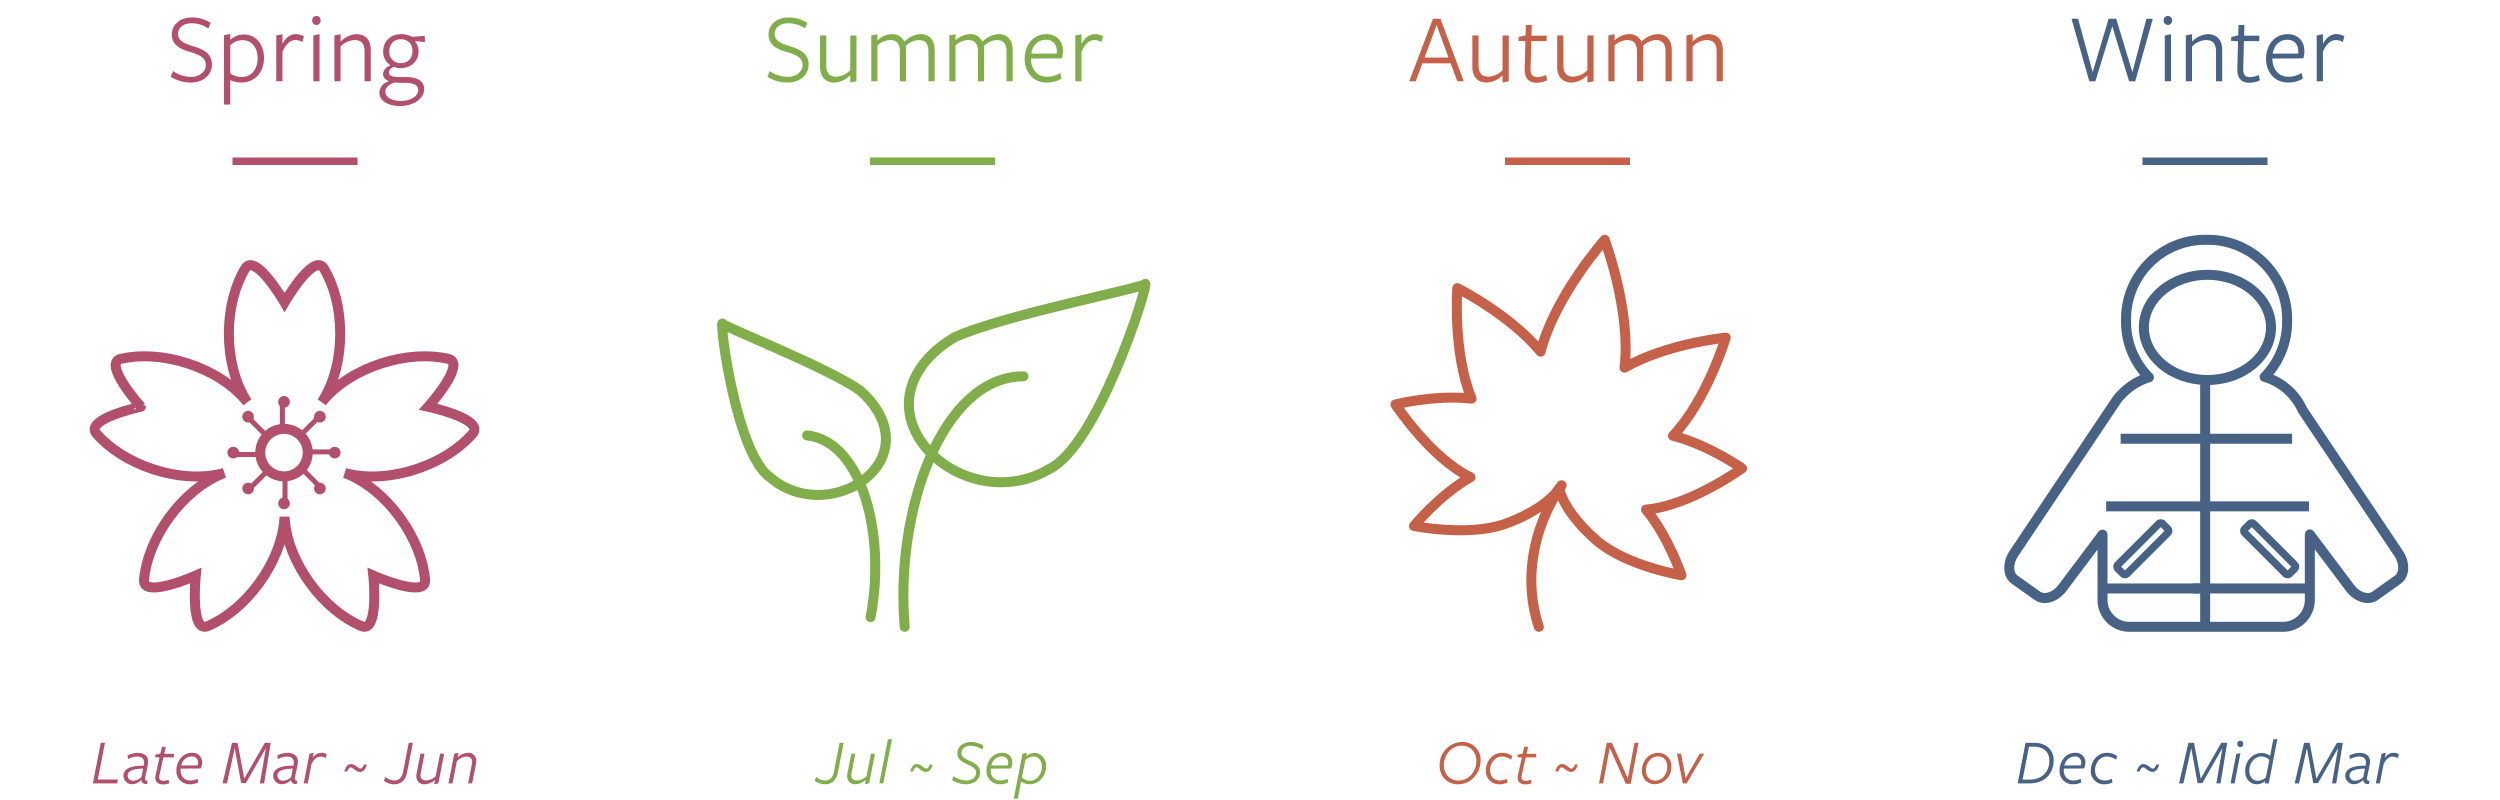<svg xmlns="http://www.w3.org/2000/svg" xmlns:xlink="http://www.w3.org/1999/xlink" width="1000" height="320" viewBox="0 0 1000 320"><defs><style>.cls-1,.cls-10,.cls-11,.cls-13,.cls-15,.cls-16,.cls-2,.cls-3,.cls-5,.cls-6,.cls-7,.cls-9{fill:none;}.cls-1,.cls-15{stroke:#c56049;}.cls-1,.cls-10,.cls-2,.cls-6,.cls-7{stroke-linecap:round;}.cls-1,.cls-10,.cls-6,.cls-7{stroke-linejoin:round;}.cls-1,.cls-2,.cls-3,.cls-6,.cls-7,.cls-9{stroke-width:4px;}.cls-11,.cls-2,.cls-3,.cls-5{stroke:#b14f6c;}.cls-11,.cls-13,.cls-15,.cls-16,.cls-2,.cls-3,.cls-5,.cls-9{stroke-miterlimit:10;}.cls-4{fill:#b14f6c;}.cls-5{stroke-width:2px;}.cls-13,.cls-6{stroke:#81ae4a;}.cls-10,.cls-16,.cls-7,.cls-9{stroke:#476285;}.cls-8{fill:#476285;}.cls-10,.cls-11,.cls-13,.cls-15,.cls-16{stroke-width:3px;}.cls-12{fill:#81ae4a;}.cls-14{fill:#c56049;}</style><symbol id="spring" data-name="spring" viewBox="0 0 155.89 148.667"><path class="cls-2" d="M135.4,58.639s15.604-17.388,8.018-19.16-17.117-1.296-26.793,1.848S98.959,49.688,93.863,55.58c-.31.358-.642.755-.99,1.181.297-.463.572-.901.817-1.307,4.029-6.667,6.522-15.879,6.522-26.053S97.719,10.017,93.689,3.349,77.945,16.895,77.945,16.895,66.23-3.318,62.2,3.349s-6.522,15.879-6.522,26.053S58.171,48.787,62.2,55.455c.245.406.52.844.817,1.307-.349-.426-.68-.823-.99-1.181-5.096-5.893-13.086-11.109-22.762-14.253s-19.206-3.62-26.793-1.848,8.018,19.16,8.018,19.16S-2.355,63.534,2.741,69.427,15.827,80.536,25.504,83.68,44.71,87.3,52.297,85.528c.461-.108.963-.233,1.495-.373-.513.2-.993.393-1.429.577-7.179,3.026-14.609,9.013-20.59,17.244s-9.378,17.148-10.037,24.91,20.7-1.705,20.7-1.705-2.404,23.239,4.775,20.213,14.609-9.013,20.59-17.244,9.378-17.148,10.037-24.91c.04-.472.075-.988.107-1.537.031.55.067,1.065.107,1.537.659,7.763,4.057,16.679,10.037,24.91s13.411,14.218,20.59,17.244,4.776-20.213,4.776-20.213,21.359,9.467,20.7,1.705-4.057-16.679-10.037-24.91-13.411-14.218-20.59-17.244c-.437-.184-.916-.377-1.429-.577.532.14,1.034.266,1.495.373C111.18,87.3,120.71,86.824,130.386,83.68s17.666-8.361,22.762-14.253S135.4,58.639,135.4,58.639Z"/><circle class="cls-3" cx="77.728" cy="76.991" r="9.495"/><circle class="cls-4" cx="77.728" cy="56.69" r="2.331"/><line class="cls-5" x1="77.085" y1="57.762" x2="77.085" y2="68.284"/><circle class="cls-4" cx="63.373" cy="62.636" r="2.331" transform="translate(-25.729 63.157) rotate(-45)"/><line class="cls-5" x1="63.704" y1="63.248" x2="71.055" y2="70.599"/><circle class="cls-4" cx="57.427" cy="76.991" r="2.331"/><line class="cls-5" x1="58.146" y1="77.753" x2="68.668" y2="77.753"/><circle class="cls-4" cx="63.373" cy="91.347" r="2.331" transform="translate(-46.03 71.566) rotate(-45)"/><line class="cls-5" x1="64.194" y1="91.183" x2="71.545" y2="83.832"/><circle class="cls-4" cx="77.728" cy="97.293" r="2.331"/><line class="cls-5" x1="78.137" y1="97.743" x2="78.137" y2="87.222"/><circle class="cls-4" cx="92.084" cy="91.347" r="2.331" transform="translate(-37.621 91.868) rotate(-45)"/><line class="cls-5" x1="92.129" y1="90.693" x2="84.778" y2="83.342"/><circle class="cls-4" cx="98.03" cy="76.991" r="2.331"/><line class="cls-5" x1="97.075" y1="76.701" x2="87.606" y2="76.701"/><circle class="cls-4" cx="92.084" cy="62.636" r="2.331" transform="translate(-17.32 83.459) rotate(-45)"/><line class="cls-5" x1="91.639" y1="62.758" x2="84.288" y2="70.109"/></symbol><symbol id="autmun" data-name="autmun" viewBox="0 0 142.639 158.803"><path class="cls-1" d="M140.639,93.424s-13.224-9.34-27.621-13.031c13.716-14.544,21.087-39.267,21.087-39.267s-23.65,2.36-40.471,12.026C96.342,30.403,85.679,2,85.679,2S65.716,24.587,60.058,46.737C47.759,31.847,26.756,21.333,26.756,21.333s-1.932,25.726,5.695,44.205C17.685,63.852,2,67.862,2,67.862S16.1,89.349,32.012,96.975c-12.255,6.888-22.61,19.483-22.61,19.483s21.713,4.412,36.461-.826c10.303-3.659,18.4-9.186,21.63-14.213,1.223,5.848,6.808,13.896,15.13,20.991,11.91,10.153,33.769,13.775,33.769,13.775s-5.182-15.46-14.174-26.266C119.802,108.47,140.639,93.424,140.639,93.424Z"/><path class="cls-1" d="M68.465,100.183c-12.102,17.786-15.142,38.834-9.12,56.62"/></symbol><symbol id="summer-leaves" data-name="summer-leaves" viewBox="0 0 173.309 141.173"><path class="cls-6" d="M132.617,76.191c-17.983,10.601-40.358,3.815-50.677-10.707C71.509,50.81,77.064,33.929,95.047,23.328,114.423,14.483,172.377,3.137,171.265,2,172.378,3.136,151.994,67.347,132.617,76.191Z"/><path class="cls-6" d="M21.236,79.423c12.187,10.508,30.09,8.43,39.91-1.17,9.926-9.7,8.028-23.267-4.159-33.776C43.503,35.111,1.099,18.553,2.098,17.843,1.098,18.553,7.752,70.056,21.236,79.423Z"/><path class="cls-6" d="M75.027,139.173C71.06,92.658,90.042,39.034,122.53,38.984"/><path class="cls-6" d="M61.375,135.311c6.185-31.825-2.948-70.258-25.378-72.699"/></symbol><symbol id="winter" data-name="winter" viewBox="0 0 161.57 158.803"><path class="cls-7" d="M157.695,127.413,119.307,70.094a24.18,24.18,0,0,0-15.154-13.26A31.568,31.568,0,0,0,113.13,34.75V33.68A31.68,31.68,0,0,0,81.45,2h-1.07a31.68,31.68,0,0,0-31.68,31.68v1.07a31.575,31.575,0,0,0,9.147,22.263,25.124,25.124,0,0,0-11.168,7.072,11.826,11.826,0,0,0-1.806,2.112L3.875,127.413c-2.619,3.91-2.477,8.576.321,10.563l9.022,6.406c2.798,1.987,7.25.583,10.079-3.178L39.29,119.938v26.1a10.743,10.743,0,0,0,10.605,10.765h61.719a10.743,10.743,0,0,0,10.605-10.765v-26.18l16.054,21.346c2.829,3.761,7.281,5.165,10.079,3.178l9.022-6.406C160.173,135.989,160.314,131.323,157.695,127.413Z"/><line class="cls-7" x1="80.35" y1="60.324" x2="80.35" y2="155.955"/><path class="cls-8" d="M81.255,17.997c12.92,0,23.431,8.544,23.431,19.047S94.175,56.092,81.255,56.092,57.825,47.547,57.825,37.044s10.511-19.047,23.431-19.047m0-4c-15.15,0-27.431,10.319-27.431,23.047s12.281,23.047,27.431,23.047,27.431-10.319,27.431-23.047S96.405,13.997,81.255,13.997Z"/><line class="cls-9" x1="46.541" y1="81.575" x2="80.35" y2="81.575"/><line class="cls-9" x1="40.745" y1="108.622" x2="80.35" y2="108.622"/><line class="cls-9" x1="39.779" y1="141.466" x2="78.418" y2="141.466"/><line class="cls-9" x1="81.316" y1="81.575" x2="115.126" y2="81.575"/><line class="cls-9" x1="80.35" y1="108.622" x2="121.888" y2="108.622"/><line class="cls-9" x1="75.52" y1="141.466" x2="122.853" y2="141.466"/><path class="cls-10" d="M116.136,133.518l-2.058,2.058a1.096,1.096,0,0,1-1.55,0L96.155,119.205a1.096,1.096,0,0,1,0-1.55l2.058-2.058a1.096,1.096,0,0,1,1.55,0l16.372,16.372A1.096,1.096,0,0,1,116.136,133.518Z"/><path class="cls-10" d="M45.434,133.518l2.058,2.058a1.096,1.096,0,0,0,1.55,0l16.372-16.372a1.096,1.096,0,0,0,0-1.55l-2.058-2.058a1.096,1.096,0,0,0-1.55,0L45.434,131.968A1.096,1.096,0,0,0,45.434,133.518Z"/></symbol></defs><title>season-sa-ts-yo</title><g id="sakurai-totsukawa-yoshino"><use width="155.89" height="148.667" transform="translate(35.873 104.058)" xlink:href="#spring"/><path class="cls-4" d="M82.333,26.02c0-2.919-2.399-4.079-6.319-5.239-3.52-1.039-7.278-2.56-7.278-6.998,0-3.96,3.359-6.799,7.998-6.799a13.716,13.716,0,0,1,7.52,2.159l-.92,2.239a12.132,12.132,0,0,0-6.56-2.08c-3.759,0-5.559,2-5.559,4.279,0,2.76,2.479,3.8,6.318,5,3.6,1.08,7.239,2.719,7.239,7.238,0,4.119-3.439,7.199-8.438,7.199a15.024,15.024,0,0,1-8.039-2.32l.92-2.279a12.566,12.566,0,0,0,7.199,2.32C79.894,30.74,82.333,28.66,82.333,26.02Z"/><path class="cls-4" d="M97.405,13.783c4.96,0,8.199,3.919,8.199,9.479,0,5.678-3.76,9.758-9.039,9.758a11.812,11.812,0,0,1-4.479-.96v9.759H89.607V14.102l2.479-.52v2.44A7.863,7.863,0,0,1,97.405,13.783ZM92.087,29.34a7.679,7.679,0,0,0,4.599,1.44c3.92,0,6.359-3.159,6.359-7.479,0-4.238-2.319-7.238-6.039-7.238a7.394,7.394,0,0,0-4.919,2.039Z"/><path class="cls-4" d="M112.982,32.5h-2.479V14.183l2.479-.52v3.92c1.199-2.359,2.999-3.92,5.398-3.92a6.659,6.659,0,0,1,3.2.84l-.641,2.32a5.448,5.448,0,0,0-2.799-.8c-1.92,0-3.72,1.44-5.159,4.72Z"/><path class="cls-4" d="M126.573,9.983a1.679,1.679,0,0,1-1.68-1.84,1.681,1.681,0,1,1,3.359,0A1.679,1.679,0,0,1,126.573,9.983ZM125.334,32.5V14.183l2.479-.52V32.5Z"/><path class="cls-4" d="M145.827,32.5V20.662c0-3.2-1.279-4.64-4.039-4.64a8.233,8.233,0,0,0-5.559,2.6V32.5H133.75V14.183l2.479-.52v3a9.486,9.486,0,0,1,6.238-3c3.68,0,5.84,2.28,5.84,6.279V32.5Z"/><path class="cls-4" d="M153.226,29.62c0-1.52,1.319-2.84,2.999-3.479a6.403,6.403,0,0,1-2.959-5.6c0-3.879,2.879-6.879,7.198-6.879a8.631,8.631,0,0,1,4.319,1.08l5.079-.399.12,2.479-4.039-.4a6.38,6.38,0,0,1,1.48,4.119c0,3.88-3.039,6.719-7.118,6.719a7.814,7.814,0,0,1-2.72-.52c-.96.4-2.04,1.16-2.04,2.199,0,1.16.88,1.881,4.159,1.881h2.36c5.318,0,7.599,1.799,7.599,4.799,0,4.039-4.52,6.799-9.639,6.799-4.919,0-8.278-2.16-8.278-5.359a4.88,4.88,0,0,1,3.959-4.52C154.145,31.98,153.226,30.939,153.226,29.62Zm.92,6.999c0,2.159,2.359,3.76,6.238,3.76,3.8,0,6.879-1.84,6.879-4.32,0-2.159-1.919-2.92-5.559-2.92-1.24,0-2.8-.039-3.84-.119C155.665,33.619,154.145,35.059,154.145,36.619Zm6.278-11.358c2.8,0,4.56-1.999,4.56-4.8,0-2.719-1.6-4.759-4.679-4.759-2.84,0-4.6,2.04-4.6,4.88A4.46,4.46,0,0,0,160.424,25.261Z"/><line class="cls-11" x1="93" y1="64.5" x2="143" y2="64.5"/><path class="cls-12" d="M321.004,26.02c0-2.919-2.399-4.079-6.319-5.239-3.52-1.039-7.278-2.56-7.278-6.998,0-3.96,3.359-6.799,7.998-6.799a13.716,13.716,0,0,1,7.52,2.159l-.92,2.239a12.132,12.132,0,0,0-6.56-2.08c-3.759,0-5.559,2-5.559,4.279,0,2.76,2.479,3.8,6.318,5,3.6,1.08,7.239,2.719,7.239,7.238,0,4.119-3.439,7.199-8.438,7.199a15.024,15.024,0,0,1-8.039-2.32l.92-2.279a12.566,12.566,0,0,0,7.199,2.32C318.565,30.74,321.004,28.66,321.004,26.02Z"/><path class="cls-12" d="M330.505,14.183V26.02c0,3.2,1.279,4.64,3.959,4.64a8.11,8.11,0,0,0,5.64-2.6V14.183h2.479V32.5l-2.479.52v-2.959a9.283,9.283,0,0,1-6.319,2.959c-3.56,0-5.759-2.279-5.759-6.279V14.183Z"/><path class="cls-12" d="M371.382,32.5V20.701c0-3.199-1.24-4.679-3.88-4.679a7.759,7.759,0,0,0-5.159,2.359c.04.24.08,1.2.08,1.64V32.5h-2.479V20.701c0-3.199-1.239-4.679-3.879-4.679a7.759,7.759,0,0,0-5.079,2.12V32.5h-2.479V14.183l2.479-.52v2.52a8.696,8.696,0,0,1,5.799-2.52,5.027,5.027,0,0,1,4.959,3.04,9.373,9.373,0,0,1,6.479-3.04c3.478,0,5.639,2.28,5.639,6.319V32.5Z"/><path class="cls-12" d="M402.606,32.5V20.701c0-3.199-1.24-4.679-3.88-4.679a7.759,7.759,0,0,0-5.159,2.359c.04.24.08,1.2.08,1.64V32.5H391.168V20.701c0-3.199-1.239-4.679-3.879-4.679a7.759,7.759,0,0,0-5.079,2.12V32.5H379.73V14.183l2.479-.52v2.52a8.696,8.696,0,0,1,5.799-2.52,5.027,5.027,0,0,1,4.959,3.04,9.373,9.373,0,0,1,6.479-3.04c3.478,0,5.639,2.28,5.639,6.319V32.5Z"/><path class="cls-12" d="M412.386,23.621c.08,4.119,2.56,7.078,6.399,7.078a9.898,9.898,0,0,0,5.318-1.52l.48,2.279a11.252,11.252,0,0,1-5.879,1.56c-5.279,0-8.839-3.959-8.839-9.519,0-5.759,3.68-9.839,8.639-9.839,4.039,0,6.679,2.641,6.679,6.76a11.224,11.224,0,0,1-.399,2.919l-12.398.08Zm10.318-2.199a5.373,5.373,0,0,0,.04-.801c0-2.799-1.52-4.719-4.399-4.719-3.279,0-5.399,2.52-5.799,5.559Z"/><path class="cls-12" d="M432.598,32.5h-2.479V14.183l2.479-.52v3.92c1.199-2.359,2.999-3.92,5.398-3.92a6.659,6.659,0,0,1,3.2.84l-.641,2.32a5.448,5.448,0,0,0-2.799-.8c-1.92,0-3.72,1.44-5.159,4.72Z"/><line class="cls-13" x1="348" y1="64.5" x2="398" y2="64.5"/><path class="cls-14" d="M585.506,32.5h-2.6l-2.64-7.159H568.948l-2.64,7.159h-2.6l9.479-24.996h3ZM574.628,10.023l-4.8,12.998h9.559Z"/><path class="cls-14" d="M591.421,14.183V26.02c0,3.2,1.279,4.64,3.959,4.64a8.11,8.11,0,0,0,5.64-2.6V14.183h2.479V32.5l-2.479.52v-2.959A9.283,9.283,0,0,1,594.7,33.02c-3.56,0-5.759-2.279-5.759-6.279V14.183Z"/><path class="cls-14" d="M614.792,33.1c-3.479,0-5.039-1.92-4.92-5.76l.28-10.838-2.8-.16.12-1.559,2.76-.641.12-4.159h2.359l-.12,4.279h6.119l-.12,2.2h-6.079l-.279,10.957c-.08,2.32.76,3.439,2.68,3.439a9.137,9.137,0,0,0,3.519-.879l.44,2.159A9.986,9.986,0,0,1,614.792,33.1Z"/><path class="cls-14" d="M625.349,14.183V26.02c0,3.2,1.279,4.64,3.959,4.64a8.11,8.11,0,0,0,5.64-2.6V14.183h2.479V32.5l-2.479.52v-2.959a9.283,9.283,0,0,1-6.319,2.959c-3.56,0-5.759-2.279-5.759-6.279V14.183Z"/><path class="cls-14" d="M666.226,32.5V20.701c0-3.199-1.24-4.679-3.88-4.679a7.759,7.759,0,0,0-5.159,2.359c.04.24.08,1.2.08,1.64V32.5h-2.479V20.701c0-3.199-1.239-4.679-3.879-4.679a7.759,7.759,0,0,0-5.079,2.12V32.5H643.35V14.183l2.479-.52v2.52a8.696,8.696,0,0,1,5.799-2.52,5.027,5.027,0,0,1,4.959,3.04,9.373,9.373,0,0,1,6.479-3.04c3.478,0,5.639,2.28,5.639,6.319V32.5Z"/><path class="cls-14" d="M686.65,32.5V20.662c0-3.2-1.279-4.64-4.039-4.64a8.233,8.233,0,0,0-5.559,2.6V32.5h-2.479V14.183l2.479-.52v3a9.486,9.486,0,0,1,6.238-3c3.68,0,5.84,2.28,5.84,6.279V32.5Z"/><line class="cls-15" x1="602" y1="64.5" x2="652" y2="64.5"/><path class="cls-4" d="M37.14,313.37l3.173-16.251h1.664l-2.86,14.691H47.15l-.311,1.56Z"/><path class="cls-4" d="M57.568,305.727c.363-1.951-.599-3.121-2.757-3.121a7.892,7.892,0,0,0-3.588,1.066l-.208-1.456A8.603,8.603,0,0,1,55.02,301.15c2.965,0,4.784,1.533,4.108,4.783l-1.014,4.94c-.183.936-.104,1.456.962,1.431l-.286,1.326c-1.69.103-2.21-.781-2.262-1.664H56.502a5.196,5.196,0,0,1-3.666,1.715,3.413,3.413,0,0,1-3.458-3.328c0-2.547,2.366-4.16,8.06-4.056Zm-.339,1.715c-4.342.053-6.162,1.119-6.162,2.73a2.092,2.092,0,0,0,2.263,2.106,4.768,4.768,0,0,0,3.224-1.43Z"/><path class="cls-4" d="M67.682,313.292a6.958,6.958,0,0,1-2.471.468c-1.768,0-3.094-.884-3.094-2.625a7.332,7.332,0,0,1,.233-1.56l1.457-6.578-1.742-.131.078-1.014,2.002-.416.624-2.704h1.534l-.625,2.782h3.927l-.078,1.456H65.341l-1.481,6.734a5.752,5.752,0,0,0-.208,1.196c0,1.014.754,1.43,1.742,1.43a5.538,5.538,0,0,0,2.027-.441Z"/><path class="cls-4" d="M72.223,308.014c0,2.652,1.56,4.186,3.926,4.186a7.001,7.001,0,0,0,2.86-.677l.234,1.457a7.638,7.638,0,0,1-3.225.728,5.254,5.254,0,0,1-5.46-5.564c0-3.562,2.47-7.021,6.189-7.021a3.803,3.803,0,0,1,4.134,3.822,6.262,6.262,0,0,1-.52,2.445l-8.112.051C72.249,307.65,72.223,307.832,72.223,308.014Zm6.838-1.846a3.829,3.829,0,0,0,.183-1.092,2.436,2.436,0,0,0-2.704-2.496,4.419,4.419,0,0,0-4.057,3.613C73.185,306.193,79.061,306.168,79.061,306.168Z"/><path class="cls-4" d="M106.387,299.199l-8.06,14.066H96.454l-2.548-13.988L90.76,313.37H89.018l3.771-16.251h2.236l2.678,14.326,8.217-14.326h2.365l-2.651,16.251h-1.69Z"/><path class="cls-4" d="M117.457,305.727c.363-1.951-.599-3.121-2.757-3.121a7.892,7.892,0,0,0-3.588,1.066l-.208-1.456a8.603,8.603,0,0,1,4.004-1.065c2.965,0,4.784,1.533,4.108,4.783l-1.014,4.94c-.183.936-.104,1.456.962,1.431l-.286,1.326c-1.69.103-2.21-.781-2.262-1.664h-.026a5.196,5.196,0,0,1-3.666,1.715,3.413,3.413,0,0,1-3.458-3.328c0-2.547,2.366-4.16,8.06-4.056Zm-.339,1.715c-4.342.053-6.162,1.119-6.162,2.73a2.092,2.092,0,0,0,2.263,2.106,4.768,4.768,0,0,0,3.224-1.43Z"/><path class="cls-4" d="M123.09,313.37h-1.612l2.314-11.909,1.69-.338-.442,2.263a3.971,3.971,0,0,1,5.643-1.69l-.442,1.56a4.151,4.151,0,0,0-2.08-.598c-1.43,0-2.574,1.065-3.536,2.834Z"/><path class="cls-4" d="M144.046,308.768c-1.716,0-2.782-1.82-3.796-1.82-.624,0-.988.677-1.378,1.639h-1.17c.52-1.768,1.3-2.965,2.703-2.965,1.717,0,2.782,1.82,3.797,1.82.598,0,.988-.649,1.352-1.638H146.75C146.204,307.572,145.424,308.768,144.046,308.768Z"/><path class="cls-4" d="M157.694,313.708a6.724,6.724,0,0,1-4.134-1.431l.599-1.508a5.549,5.549,0,0,0,3.562,1.431c2.028,0,3.095-1.353,3.536-3.562l2.236-11.52h1.638l-2.288,11.805C162.297,311.784,160.659,313.708,157.694,313.708Z"/><path class="cls-4" d="M169.802,301.461l-1.403,7.229a7.559,7.559,0,0,0-.208,1.431c0,1.3.832,2.08,2.34,2.08a6.098,6.098,0,0,0,3.744-1.716l1.768-9.023h1.612L175.341,313.37l-1.69.338.338-1.794a6.517,6.517,0,0,1-4.056,1.794,3.129,3.129,0,0,1-3.406-3.198,10.086,10.086,0,0,1,.208-1.611l1.456-7.438Z"/><path class="cls-4" d="M187.243,313.37l1.404-7.228a7.639,7.639,0,0,0,.208-1.431c0-1.3-.832-2.08-2.34-2.08a6.207,6.207,0,0,0-3.744,1.741l-1.769,8.997h-1.611l2.313-11.909,1.69-.338-.338,1.795a6.513,6.513,0,0,1,4.056-1.795,3.131,3.131,0,0,1,3.406,3.199,10.199,10.199,0,0,1-.208,1.611l-1.456,7.436Z"/><path class="cls-12" d="M330.022,313.708a6.724,6.724,0,0,1-4.134-1.431l.599-1.508a5.549,5.549,0,0,0,3.562,1.431c2.028,0,3.095-1.353,3.536-3.562l2.236-11.52h1.638l-2.288,11.805C334.625,311.784,332.987,313.708,330.022,313.708Z"/><path class="cls-12" d="M342.13,301.461l-1.403,7.229a7.559,7.559,0,0,0-.208,1.431c0,1.3.832,2.08,2.34,2.08a6.098,6.098,0,0,0,3.744-1.716l1.768-9.023h1.612L347.669,313.37l-1.69.338.338-1.794a6.517,6.517,0,0,1-4.056,1.794,3.129,3.129,0,0,1-3.406-3.198,10.086,10.086,0,0,1,.208-1.611l1.456-7.438Z"/><path class="cls-12" d="M351.72,313.37l3.405-17.524,1.69-.338L353.331,313.37Z"/><path class="cls-12" d="M370.387,308.768c-1.716,0-2.782-1.82-3.796-1.82-.624,0-.988.677-1.378,1.639H364.042c.52-1.768,1.301-2.965,2.705-2.965,1.716,0,2.781,1.82,3.796,1.82.598,0,.987-.649,1.352-1.638h1.196C372.545,307.572,371.765,308.768,370.387,308.768Z"/><path class="cls-12" d="M390.432,309.132c0-1.664-1.43-2.496-3.536-3.433-2.106-.91-3.952-2.053-3.952-4.289,0-2.99,2.574-4.603,5.408-4.603a9.663,9.663,0,0,1,5.019,1.431l-.416,1.586a9.063,9.063,0,0,0-4.758-1.535c-1.95,0-3.614,1.092-3.614,2.938,0,1.534,1.378,2.288,3.458,3.198,2.21.988,4.004,2.133,4.004,4.523,0,2.939-2.496,4.759-5.616,4.759a10.394,10.394,0,0,1-5.538-1.664l.416-1.612a9.867,9.867,0,0,0,5.2,1.795C388.794,312.227,390.432,310.952,390.432,309.132Z"/><path class="cls-12" d="M396.269,308.014c0,2.652,1.56,4.186,3.926,4.186a7.001,7.001,0,0,0,2.86-.677l.234,1.457a7.638,7.638,0,0,1-3.225.728,5.254,5.254,0,0,1-5.46-5.564c0-3.562,2.47-7.021,6.189-7.021a3.802,3.802,0,0,1,4.134,3.822,6.262,6.262,0,0,1-.52,2.445l-8.112.051C396.295,307.65,396.269,307.832,396.269,308.014Zm6.838-1.846a3.829,3.829,0,0,0,.183-1.092,2.436,2.436,0,0,0-2.704-2.496,4.419,4.419,0,0,0-4.057,3.613C397.23,306.193,403.106,306.168,403.106,306.168Z"/><path class="cls-12" d="M413.792,301.201c2.652,0,4.654,2.185,4.654,5.175,0,4.082-2.886,7.332-6.63,7.332a5.826,5.826,0,0,1-3.381-1.17l-1.3,6.89h-1.612l3.484-17.967,1.69-.338-.26,1.353A5.306,5.306,0,0,1,413.792,301.201Zm-5.018,9.751a4.527,4.527,0,0,0,3.197,1.353c2.809,0,4.811-2.783,4.811-5.695,0-2.418-1.456-4.004-3.38-4.004a5.089,5.089,0,0,0-3.25,1.326Z"/><path class="cls-14" d="M583.245,313.708a7.177,7.177,0,0,1-7.385-7.515,9.196,9.196,0,0,1,9.023-9.412,7.128,7.128,0,0,1,7.358,7.463C592.241,309.21,588.419,313.708,583.245,313.708Zm1.43-15.444c-4.29,0-7.124,3.848-7.124,7.826,0,3.536,2.366,6.137,5.876,6.137,4.29,0,7.125-3.9,7.125-7.854C590.552,300.812,588.186,298.264,584.675,298.264Z"/><path class="cls-14" d="M599.817,313.708a5.228,5.228,0,0,1-5.461-5.564c0-3.562,2.574-7.021,6.448-7.021a6.925,6.925,0,0,1,4.083,1.275l-.442,1.481a6.667,6.667,0,0,0-3.718-1.274c-2.809,0-4.681,2.782-4.681,5.408,0,2.652,1.534,4.186,3.9,4.186a7.214,7.214,0,0,0,2.86-.677l.207,1.457A7.517,7.517,0,0,1,599.817,313.708Z"/><path class="cls-14" d="M612.617,313.292a6.958,6.958,0,0,1-2.471.468c-1.768,0-3.094-.884-3.094-2.625a7.332,7.332,0,0,1,.233-1.56l1.457-6.578-1.742-.131.078-1.014,2.002-.416.624-2.704h1.534l-.625,2.782h3.927l-.078,1.456h-4.186l-1.481,6.734a5.752,5.752,0,0,0-.208,1.196c0,1.014.754,1.43,1.742,1.43a5.538,5.538,0,0,0,2.027-.441Z"/><path class="cls-14" d="M628.45,308.768c-1.716,0-2.782-1.82-3.796-1.82-.624,0-.988.677-1.378,1.639h-1.17c.52-1.768,1.3-2.965,2.703-2.965,1.717,0,2.782,1.82,3.797,1.82.598,0,.988-.649,1.352-1.638h1.196C630.608,307.572,629.828,308.768,628.45,308.768Z"/><path class="cls-14" d="M653.8,297.119h1.611l-3.146,16.406h-1.95l-6.422-14.404-2.679,14.249h-1.612l3.121-16.251h2.027l6.37,14.249Z"/><path class="cls-14" d="M661.937,313.682c-3.147,0-5.175-2.34-5.175-5.459,0-3.667,2.626-7.072,6.579-7.072a5.143,5.143,0,0,1,5.199,5.485A6.761,6.761,0,0,1,661.937,313.682Zm1.248-11.128c-3.017,0-4.811,2.912-4.811,5.591,0,2.392,1.378,4.107,3.744,4.107,2.99,0,4.784-2.834,4.784-5.512C666.902,304.348,665.576,302.554,663.185,302.554Z"/><path class="cls-14" d="M674.614,313.397h-1.481l-2.341-11.935h1.664l1.795,9.829,5.615-9.829h1.795Z"/><path class="cls-8" d="M838.16,32.5h-2.439L828.602,7.504h2.64L837.08,28.86l6.359-21.356h3.039L852.958,28.86l5.599-21.356h2.56L854.117,32.5h-2.479l-6.719-21.996Z"/><path class="cls-8" d="M867.153,9.983a1.679,1.679,0,0,1-1.68-1.84,1.681,1.681,0,1,1,3.359,0A1.679,1.679,0,0,1,867.153,9.983ZM865.914,32.5V14.183l2.479-.52V32.5Z"/><path class="cls-8" d="M886.407,32.5V20.662c0-3.2-1.279-4.64-4.039-4.64a8.233,8.233,0,0,0-5.559,2.6V32.5H874.33V14.183l2.479-.52v3a9.486,9.486,0,0,1,6.238-3c3.68,0,5.84,2.28,5.84,6.279V32.5Z"/><path class="cls-8" d="M899.852,33.1c-3.479,0-5.039-1.92-4.92-5.76l.28-10.838-2.8-.16.12-1.559,2.76-.641.12-4.159h2.359l-.12,4.279h6.119l-.12,2.2h-6.079L897.293,27.42c-.08,2.32.76,3.439,2.68,3.439a9.137,9.137,0,0,0,3.519-.879l.44,2.159A9.986,9.986,0,0,1,899.852,33.1Z"/><path class="cls-8" d="M908.948,23.621c.08,4.119,2.56,7.078,6.399,7.078a9.898,9.898,0,0,0,5.318-1.52l.48,2.279a11.252,11.252,0,0,1-5.879,1.56c-5.279,0-8.839-3.959-8.839-9.519,0-5.759,3.68-9.839,8.639-9.839,4.039,0,6.679,2.641,6.679,6.76a11.224,11.224,0,0,1-.399,2.919l-12.398.08Zm10.318-2.199a5.373,5.373,0,0,0,.04-.801c0-2.799-1.52-4.719-4.399-4.719-3.279,0-5.399,2.52-5.799,5.559Z"/><path class="cls-8" d="M929.16,32.5h-2.479V14.183l2.479-.52v3.92c1.199-2.359,2.999-3.92,5.398-3.92a6.659,6.659,0,0,1,3.2.84l-.641,2.32a5.448,5.448,0,0,0-2.799-.8c-1.92,0-3.72,1.44-5.159,4.72Z"/><line class="cls-16" x1="857" y1="64.5" x2="907" y2="64.5"/><path class="cls-8" d="M811.624,313.37h-4.551l3.147-16.251h3.51c4.316,0,7.749,2.471,7.749,6.969C821.479,309.132,818.254,313.37,811.624,313.37Zm1.846-14.716h-1.872L809.05,311.836h2.886c4.368,0,7.801-2.652,7.801-7.566C819.736,300.603,817.318,298.68,813.47,298.654Z"/><path class="cls-8" d="M825.497,308.014c0,2.652,1.56,4.186,3.926,4.186a7.001,7.001,0,0,0,2.86-.677l.234,1.457a7.638,7.638,0,0,1-3.225.728,5.254,5.254,0,0,1-5.46-5.564c0-3.562,2.47-7.021,6.189-7.021a3.802,3.802,0,0,1,4.134,3.822,6.262,6.262,0,0,1-.52,2.445l-8.112.051C825.523,307.65,825.497,307.832,825.497,308.014Zm6.838-1.846a3.829,3.829,0,0,0,.183-1.092,2.436,2.436,0,0,0-2.704-2.496,4.419,4.419,0,0,0-4.057,3.613C826.459,306.193,832.335,306.168,832.335,306.168Z"/><path class="cls-8" d="M841.788,313.708a5.228,5.228,0,0,1-5.461-5.564c0-3.562,2.574-7.021,6.448-7.021a6.925,6.925,0,0,1,4.083,1.275l-.442,1.481a6.667,6.667,0,0,0-3.718-1.274c-2.809,0-4.681,2.782-4.681,5.408,0,2.652,1.534,4.186,3.9,4.186a7.214,7.214,0,0,0,2.86-.677l.207,1.457A7.517,7.517,0,0,1,841.788,313.708Z"/><path class="cls-8" d="M861.001,308.768c-1.716,0-2.782-1.82-3.796-1.82-.624,0-.988.677-1.378,1.639h-1.17c.52-1.768,1.3-2.965,2.703-2.965,1.717,0,2.782,1.82,3.797,1.82.598,0,.988-.649,1.352-1.638h1.196C863.159,307.572,862.379,308.768,861.001,308.768Z"/><path class="cls-8" d="M888.977,299.199l-8.06,14.066h-1.872l-2.548-13.988L873.35,313.37h-1.742l3.771-16.251h2.236l2.678,14.326,8.217-14.326h2.365l-2.651,16.251h-1.69Z"/><path class="cls-8" d="M892.226,313.37l2.288-11.778,1.664-.338-2.34,12.116Zm3.874-14.534a1.182,1.182,0,0,1-1.17-1.301,1.152,1.152,0,0,1,1.17-1.248,1.173,1.173,0,0,1,1.196,1.248A1.202,1.202,0,0,1,896.1,298.836Z"/><path class="cls-8" d="M909.292,295.846l1.664-.338L907.498,313.37h-1.612l.183-.962a5.237,5.237,0,0,1-3.354,1.3c-2.678,0-4.654-2.185-4.654-5.2,0-4.082,2.887-7.307,6.631-7.307a5.665,5.665,0,0,1,3.353,1.145Zm-4.758,6.734c-2.809,0-4.811,2.781-4.811,5.693,0,2.445,1.456,4.031,3.38,4.031a5.159,5.159,0,0,0,3.251-1.326l1.378-7.021A4.604,4.604,0,0,0,904.534,302.58Z"/><path class="cls-8" d="M935.24,299.199,927.18,313.266h-1.872L922.76,299.277,919.613,313.37h-1.742l3.771-16.251h2.236l2.678,14.326,8.217-14.326h2.365l-2.651,16.251h-1.69Z"/><path class="cls-8" d="M946.311,305.727c.363-1.951-.599-3.121-2.757-3.121a7.892,7.892,0,0,0-3.588,1.066l-.208-1.456a8.603,8.603,0,0,1,4.004-1.065c2.965,0,4.784,1.533,4.108,4.783l-1.014,4.94c-.183.936-.104,1.456.962,1.431l-.286,1.326c-1.69.103-2.21-.781-2.262-1.664h-.026a5.196,5.196,0,0,1-3.666,1.715,3.413,3.413,0,0,1-3.458-3.328c0-2.547,2.366-4.16,8.06-4.056Zm-.339,1.715c-4.342.053-6.162,1.119-6.162,2.73a2.092,2.092,0,0,0,2.263,2.106,4.768,4.768,0,0,0,3.224-1.43Z"/><path class="cls-8" d="M951.942,313.37h-1.611l2.313-11.909,1.69-.338-.442,2.263a3.971,3.971,0,0,1,5.643-1.69l-.442,1.56a4.151,4.151,0,0,0-2.08-.598c-1.43,0-2.574,1.065-3.536,2.834Z"/><use id="autmun-3" data-name="autmun" width="142.639" height="158.803" transform="translate(556.181 93.921)" xlink:href="#autmun"/><use width="173.309" height="141.173" transform="translate(286.846 111.552)" xlink:href="#summer-leaves"/><use id="winter-3" data-name="winter" width="161.57" height="158.803" transform="translate(801.715 93.921)" xlink:href="#winter"/></g></svg>
